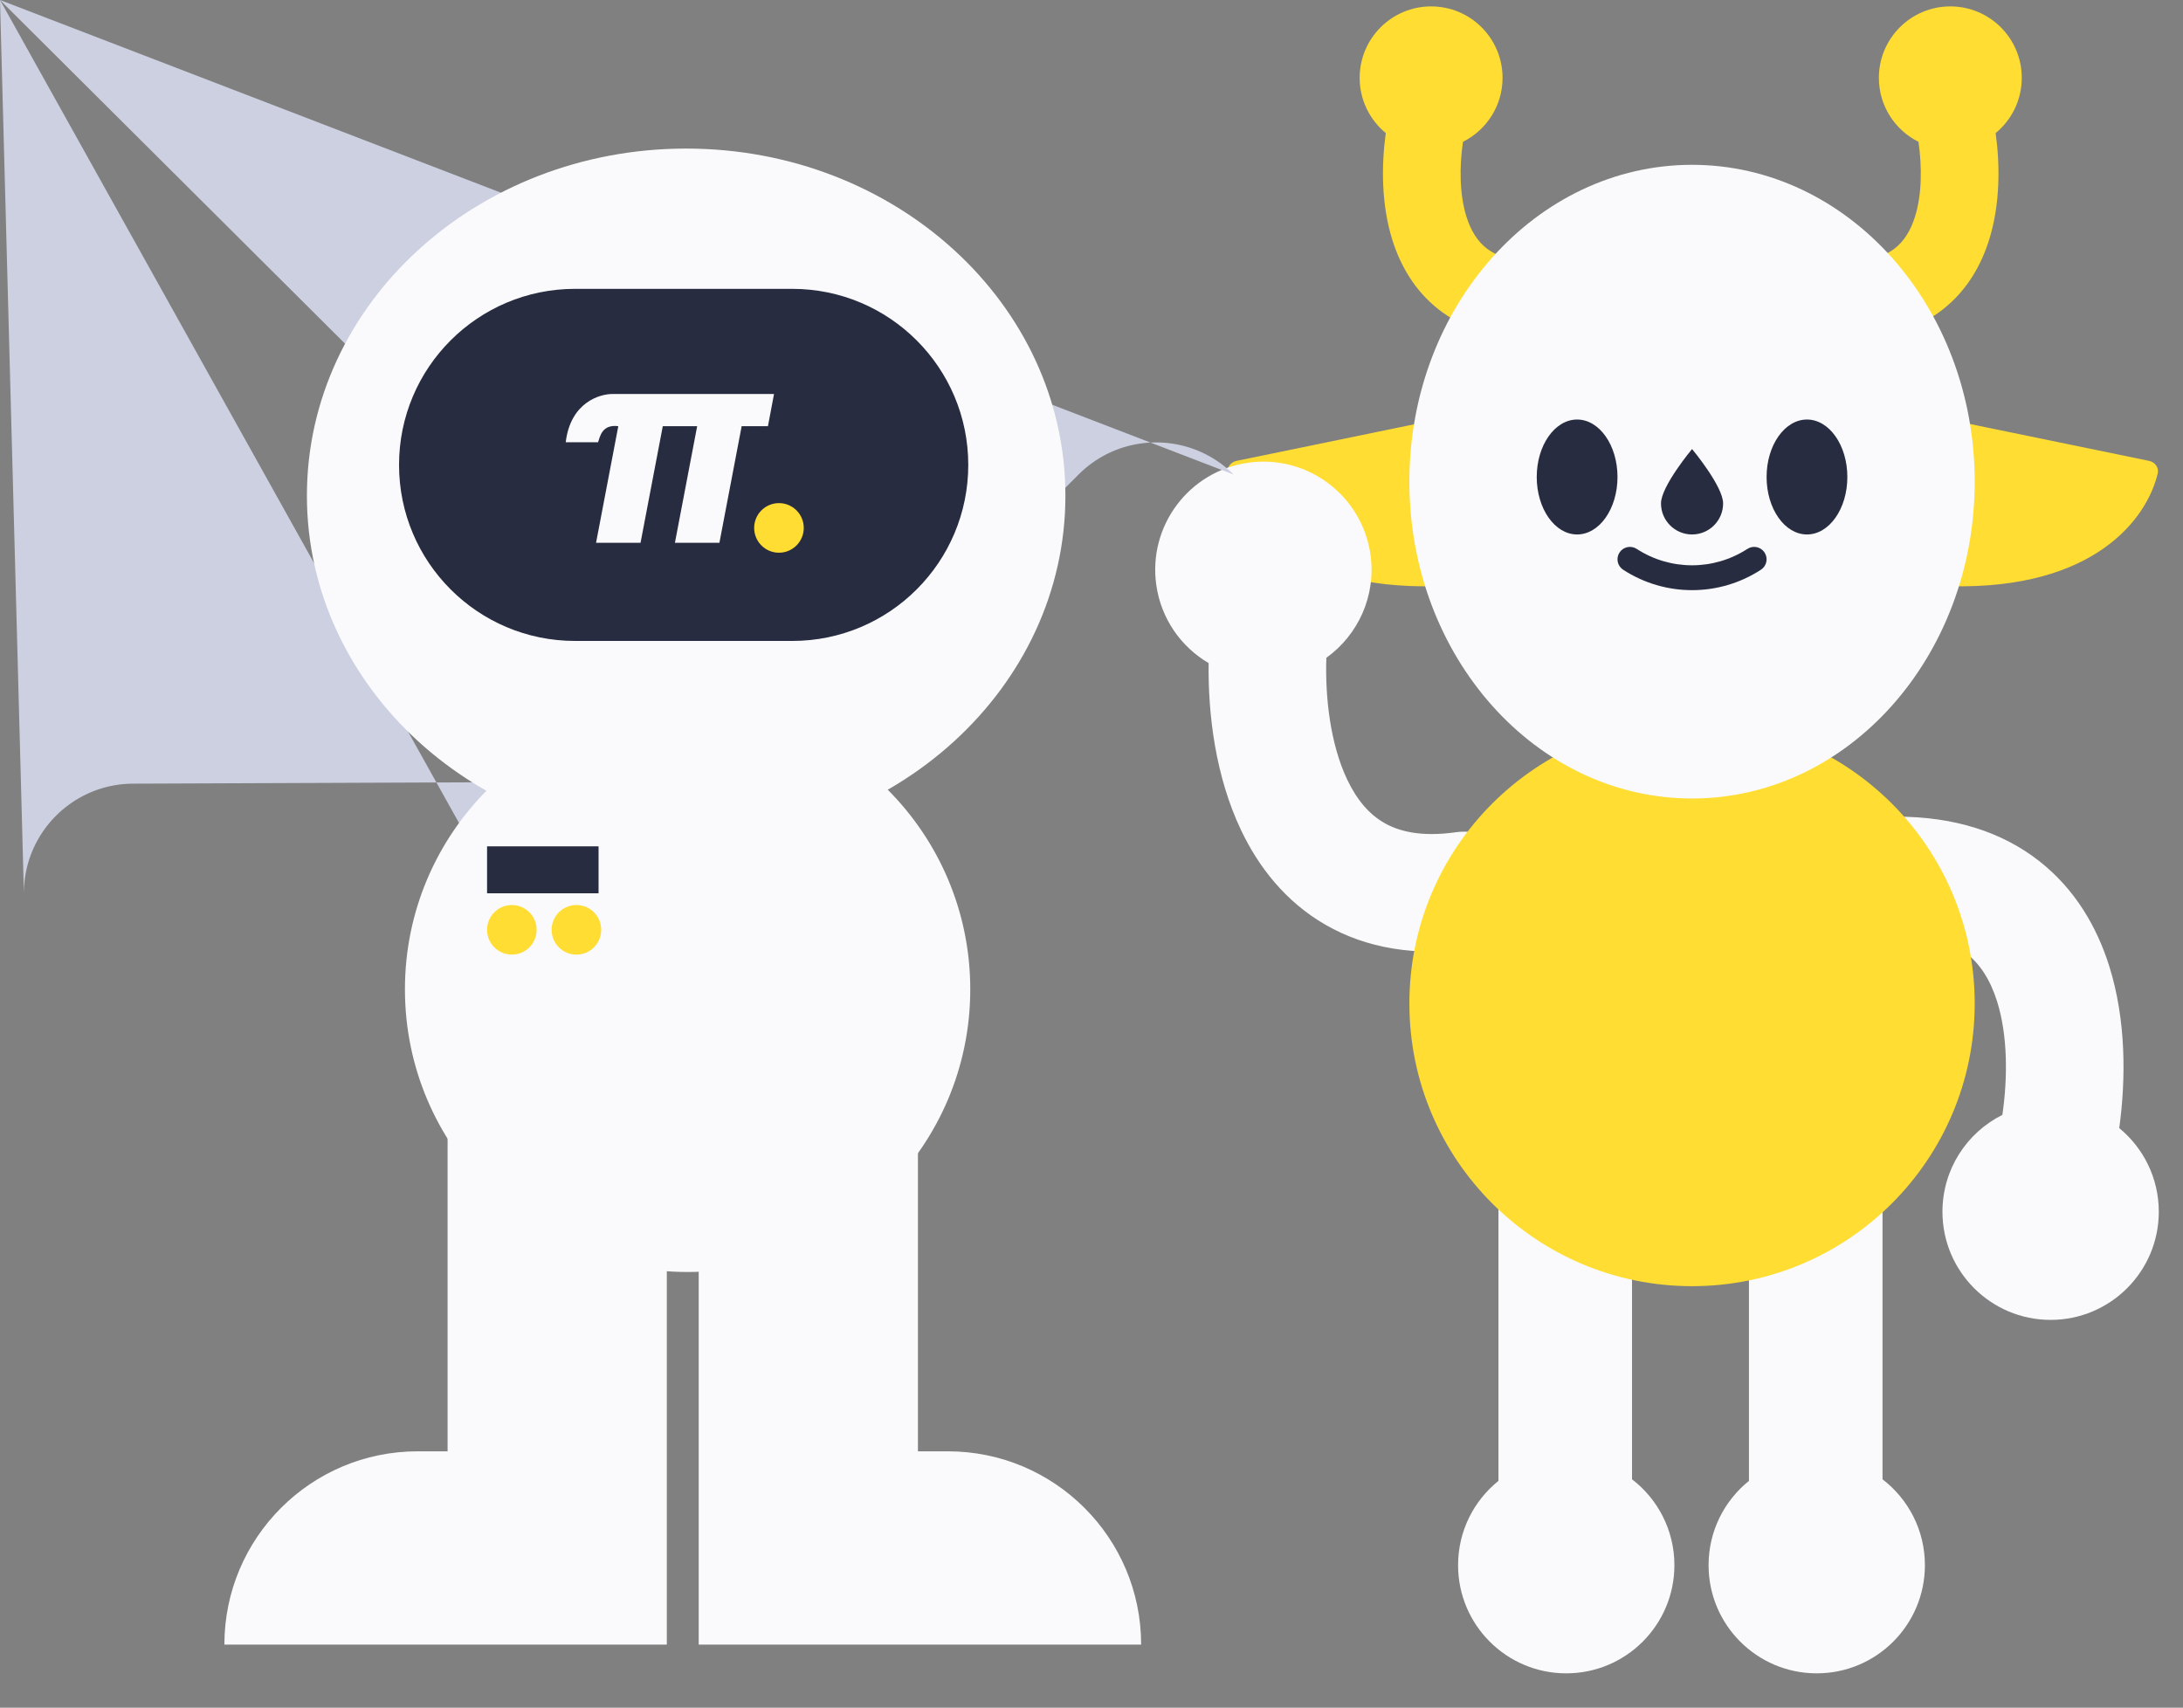 <svg width="372" height="291" viewBox="0 0 372 291" fill="none" xmlns="http://www.w3.org/2000/svg">
<rect x="0" y="0" width="372" height="291" fill="#808080" stroke="none"/>
<path d="M210.715 78.536L242.685 71.954C243.874 71.709 245.005 72.571 245.084 73.782L246.655 97.787C246.727 98.899 245.866 99.86 244.752 99.889C220.012 100.524 211.067 88.368 209.248 80.68C209.011 79.68 209.708 78.743 210.715 78.536Z" fill="#FFDD32"/>
<path d="M366.225 78.536L334.255 71.954C333.066 71.709 331.935 72.571 331.856 73.782L330.286 97.787C330.213 98.899 331.074 99.86 332.188 99.889C356.928 100.524 365.873 88.368 367.692 80.68C367.929 79.68 367.232 78.743 366.225 78.536Z" fill="#FFDD32"/>
<path fill-rule="evenodd" clip-rule="evenodd" d="M249.301 24.165C253.3 22.17 256.047 18.038 256.047 13.265C256.047 6.542 250.596 1.091 243.872 1.091C237.149 1.091 231.698 6.542 231.698 13.265C231.698 17.057 233.431 20.443 236.148 22.676C235.393 28.181 235.364 34.816 237.266 40.883C238.624 45.214 241.063 49.544 245.208 52.772C249.399 56.034 254.766 57.728 261.153 57.728C264.807 57.728 267.77 54.766 267.77 51.111C267.77 47.457 264.807 44.495 261.153 44.495C257.166 44.495 254.809 43.476 253.338 42.33C251.822 41.15 250.662 39.376 249.893 36.925C248.686 33.075 248.698 28.32 249.301 24.165Z" fill="#FFDD32"/>
<path fill-rule="evenodd" clip-rule="evenodd" d="M326.922 24.165C322.923 22.17 320.176 18.038 320.176 13.265C320.176 6.542 325.627 1.091 332.351 1.091C339.075 1.091 344.525 6.542 344.525 13.265C344.525 17.057 342.792 20.443 340.075 22.676C340.83 28.181 340.859 34.816 338.957 40.883C337.599 45.214 335.16 49.544 331.015 52.772C326.824 56.035 321.458 57.728 315.07 57.728C311.416 57.728 308.453 54.766 308.453 51.111C308.453 47.457 311.416 44.495 315.07 44.495C319.057 44.495 321.414 43.476 322.885 42.33C324.401 41.15 325.561 39.376 326.33 36.925C327.537 33.075 327.525 28.32 326.922 24.165Z" fill="#FFDD32"/>
<path fill-rule="evenodd" clip-rule="evenodd" d="M341.221 189.982C335.167 193.003 331.009 199.258 331.009 206.484C331.009 216.664 339.262 224.916 349.441 224.916C359.621 224.916 367.874 216.664 367.874 206.484C367.874 200.743 365.249 195.615 361.135 192.235C362.279 183.901 362.322 173.855 359.442 164.669C357.386 158.112 353.693 151.557 347.418 146.67C341.073 141.73 332.948 139.166 323.277 139.166C317.744 139.166 313.259 143.651 313.259 149.184C313.259 154.716 317.744 159.201 323.277 159.201C329.313 159.201 332.882 160.744 335.109 162.478C337.405 164.266 339.161 166.952 340.324 170.663C342.152 176.492 342.134 183.692 341.221 189.982Z" fill="#FAFAFC"/>
<path fill-rule="evenodd" clip-rule="evenodd" d="M226.019 112.09C231.419 108.219 234.535 101.552 233.541 94.517C232.116 84.438 222.789 77.422 212.71 78.847C202.63 80.272 195.614 89.599 197.039 99.678C197.858 105.468 201.283 110.246 205.96 112.995C205.842 121.69 207.117 132.284 211.489 141.469C214.442 147.674 219.016 153.648 225.914 157.608C232.888 161.611 241.292 163.012 250.868 161.659C256.346 160.884 260.159 155.815 259.384 150.337C258.61 144.859 253.541 141.046 248.063 141.821C242.086 142.666 238.337 141.638 235.889 140.232C233.365 138.784 231.25 136.37 229.579 132.859C226.707 126.825 225.792 118.859 226.019 112.09Z" fill="#FAFAFC"/>
<path fill-rule="evenodd" clip-rule="evenodd" d="M278.109 199.586H255.349V252.35C251.152 255.729 248.467 260.908 248.467 266.715C248.467 276.895 256.719 285.147 266.899 285.147C277.079 285.147 285.331 276.895 285.331 266.715C285.331 260.753 282.5 255.451 278.109 252.082V199.586Z" fill="#FAFAFC"/>
<path fill-rule="evenodd" clip-rule="evenodd" d="M320.797 199.586H298.036V252.35C293.839 255.729 291.154 260.908 291.154 266.715C291.154 276.895 299.407 285.147 309.586 285.147C319.766 285.147 328.019 276.895 328.019 266.715C328.019 260.753 325.188 255.451 320.797 252.082V199.586Z" fill="#FAFAFC"/>
<circle cx="288.337" cy="171.003" r="48.168" fill="#FFDD32"/>
<path d="M336.505 82.077C336.505 111.895 314.939 136.068 288.337 136.068C261.735 136.068 240.169 111.895 240.169 82.077C240.169 52.259 261.735 28.086 288.337 28.086C314.939 28.086 336.505 52.259 336.505 82.077Z" fill="#FAFAFC"/>
<ellipse cx="268.753" cy="81.283" rx="6.881" ry="9.792" fill="#272C40"/>
<ellipse cx="307.922" cy="81.283" rx="6.881" ry="9.792" fill="#272C40"/>
<path fill-rule="evenodd" clip-rule="evenodd" d="M275.975 94.156C276.612 93.176 277.924 92.897 278.904 93.535C284.64 97.263 292.033 97.263 297.769 93.535C298.749 92.897 300.061 93.176 300.698 94.156C301.335 95.136 301.057 96.448 300.077 97.085C292.938 101.726 283.735 101.726 276.596 97.085C275.616 96.448 275.338 95.136 275.975 94.156Z" fill="#272C40"/>
<path d="M293.632 85.782C293.632 88.706 291.262 91.075 288.339 91.075C285.415 91.075 283.046 88.706 283.046 85.782C283.046 82.859 288.339 76.519 288.339 76.519C288.339 76.519 293.632 82.859 293.632 85.782Z" fill="#272C40"/>
<path d="M159.065 158.43L132.649 132.014L183.8 80.863C191.094 73.569 202.921 73.569 210.216 80.863L-nan -nanL210.216 80.863C217.51 88.158 217.51 99.985 210.216 107.279L159.065 158.43Z" fill="#CCD0E0"/>
<path d="M95.162 170.615L95.016 133.258L22.679 133.541C12.363 133.581 4.033 141.977 4.073 152.293L-nan -nanL4.073 152.293C4.114 162.609 12.509 170.939 22.825 170.898L95.162 170.615Z" fill="#CCD0E0"/>
<path d="M38.237 280.254L113.631 280.254L113.631 189.238H76.274V247.312H71.18C52.986 247.312 38.237 262.061 38.237 280.254V280.254Z" fill="#FAFAFC"/>
<path d="M194.46 280.254L119.065 280.254L119.065 189.238H156.423V247.312H161.517C179.711 247.312 194.46 262.061 194.46 280.254V280.254Z" fill="#FAFAFC"/>
<circle cx="117.172" cy="168.587" r="48.168" fill="#FAFAFC"/>
<path d="M181.554 84.465C181.554 117.132 152.619 143.614 116.926 143.614C81.234 143.614 52.299 117.132 52.299 84.465C52.299 51.799 81.234 25.317 116.926 25.317C152.619 25.317 181.554 51.799 181.554 84.465Z" fill="#FAFAFC"/>
<path d="M68 79.221C68 62.652 81.431 49.221 98 49.221H135C151.569 49.221 165 62.652 165 79.221C165 95.79 151.569 109.221 135 109.221H98C81.431 109.221 68 95.79 68 79.221Z" fill="#272C40"/>
<path d="M101.916 75.364H96.402C97.229 68.511 102.261 67.14 104.329 67.14H131.899L130.865 72.622H126.385L122.594 92.495H115.012L118.803 72.622H112.944L109.153 92.495H101.572L105.363 72.622C102.606 72.28 102.261 74.336 101.916 75.364Z" fill="#FAFAFC"/>
<path d="M136.967 89.959C136.967 92.293 135.075 94.185 132.741 94.185C130.407 94.185 128.515 92.293 128.515 89.959C128.515 87.626 130.407 85.734 132.741 85.734C135.075 85.734 136.967 87.626 136.967 89.959Z" fill="#FFDD32"/>
<path d="M91.451 158.447C91.451 160.781 89.56 162.672 87.226 162.672C84.892 162.672 83 160.781 83 158.447C83 156.113 84.892 154.221 87.226 154.221C89.56 154.221 91.451 156.113 91.451 158.447Z" fill="#FFDD32"/>
<path d="M102.451 158.447C102.451 160.781 100.56 162.672 98.226 162.672C95.892 162.672 94 160.781 94 158.447C94 156.113 95.892 154.221 98.226 154.221C100.56 154.221 102.451 156.113 102.451 158.447Z" fill="#FFDD32"/>
<rect x="83" y="144.221" width="19" height="8" fill="#272C40"/>
</svg>
